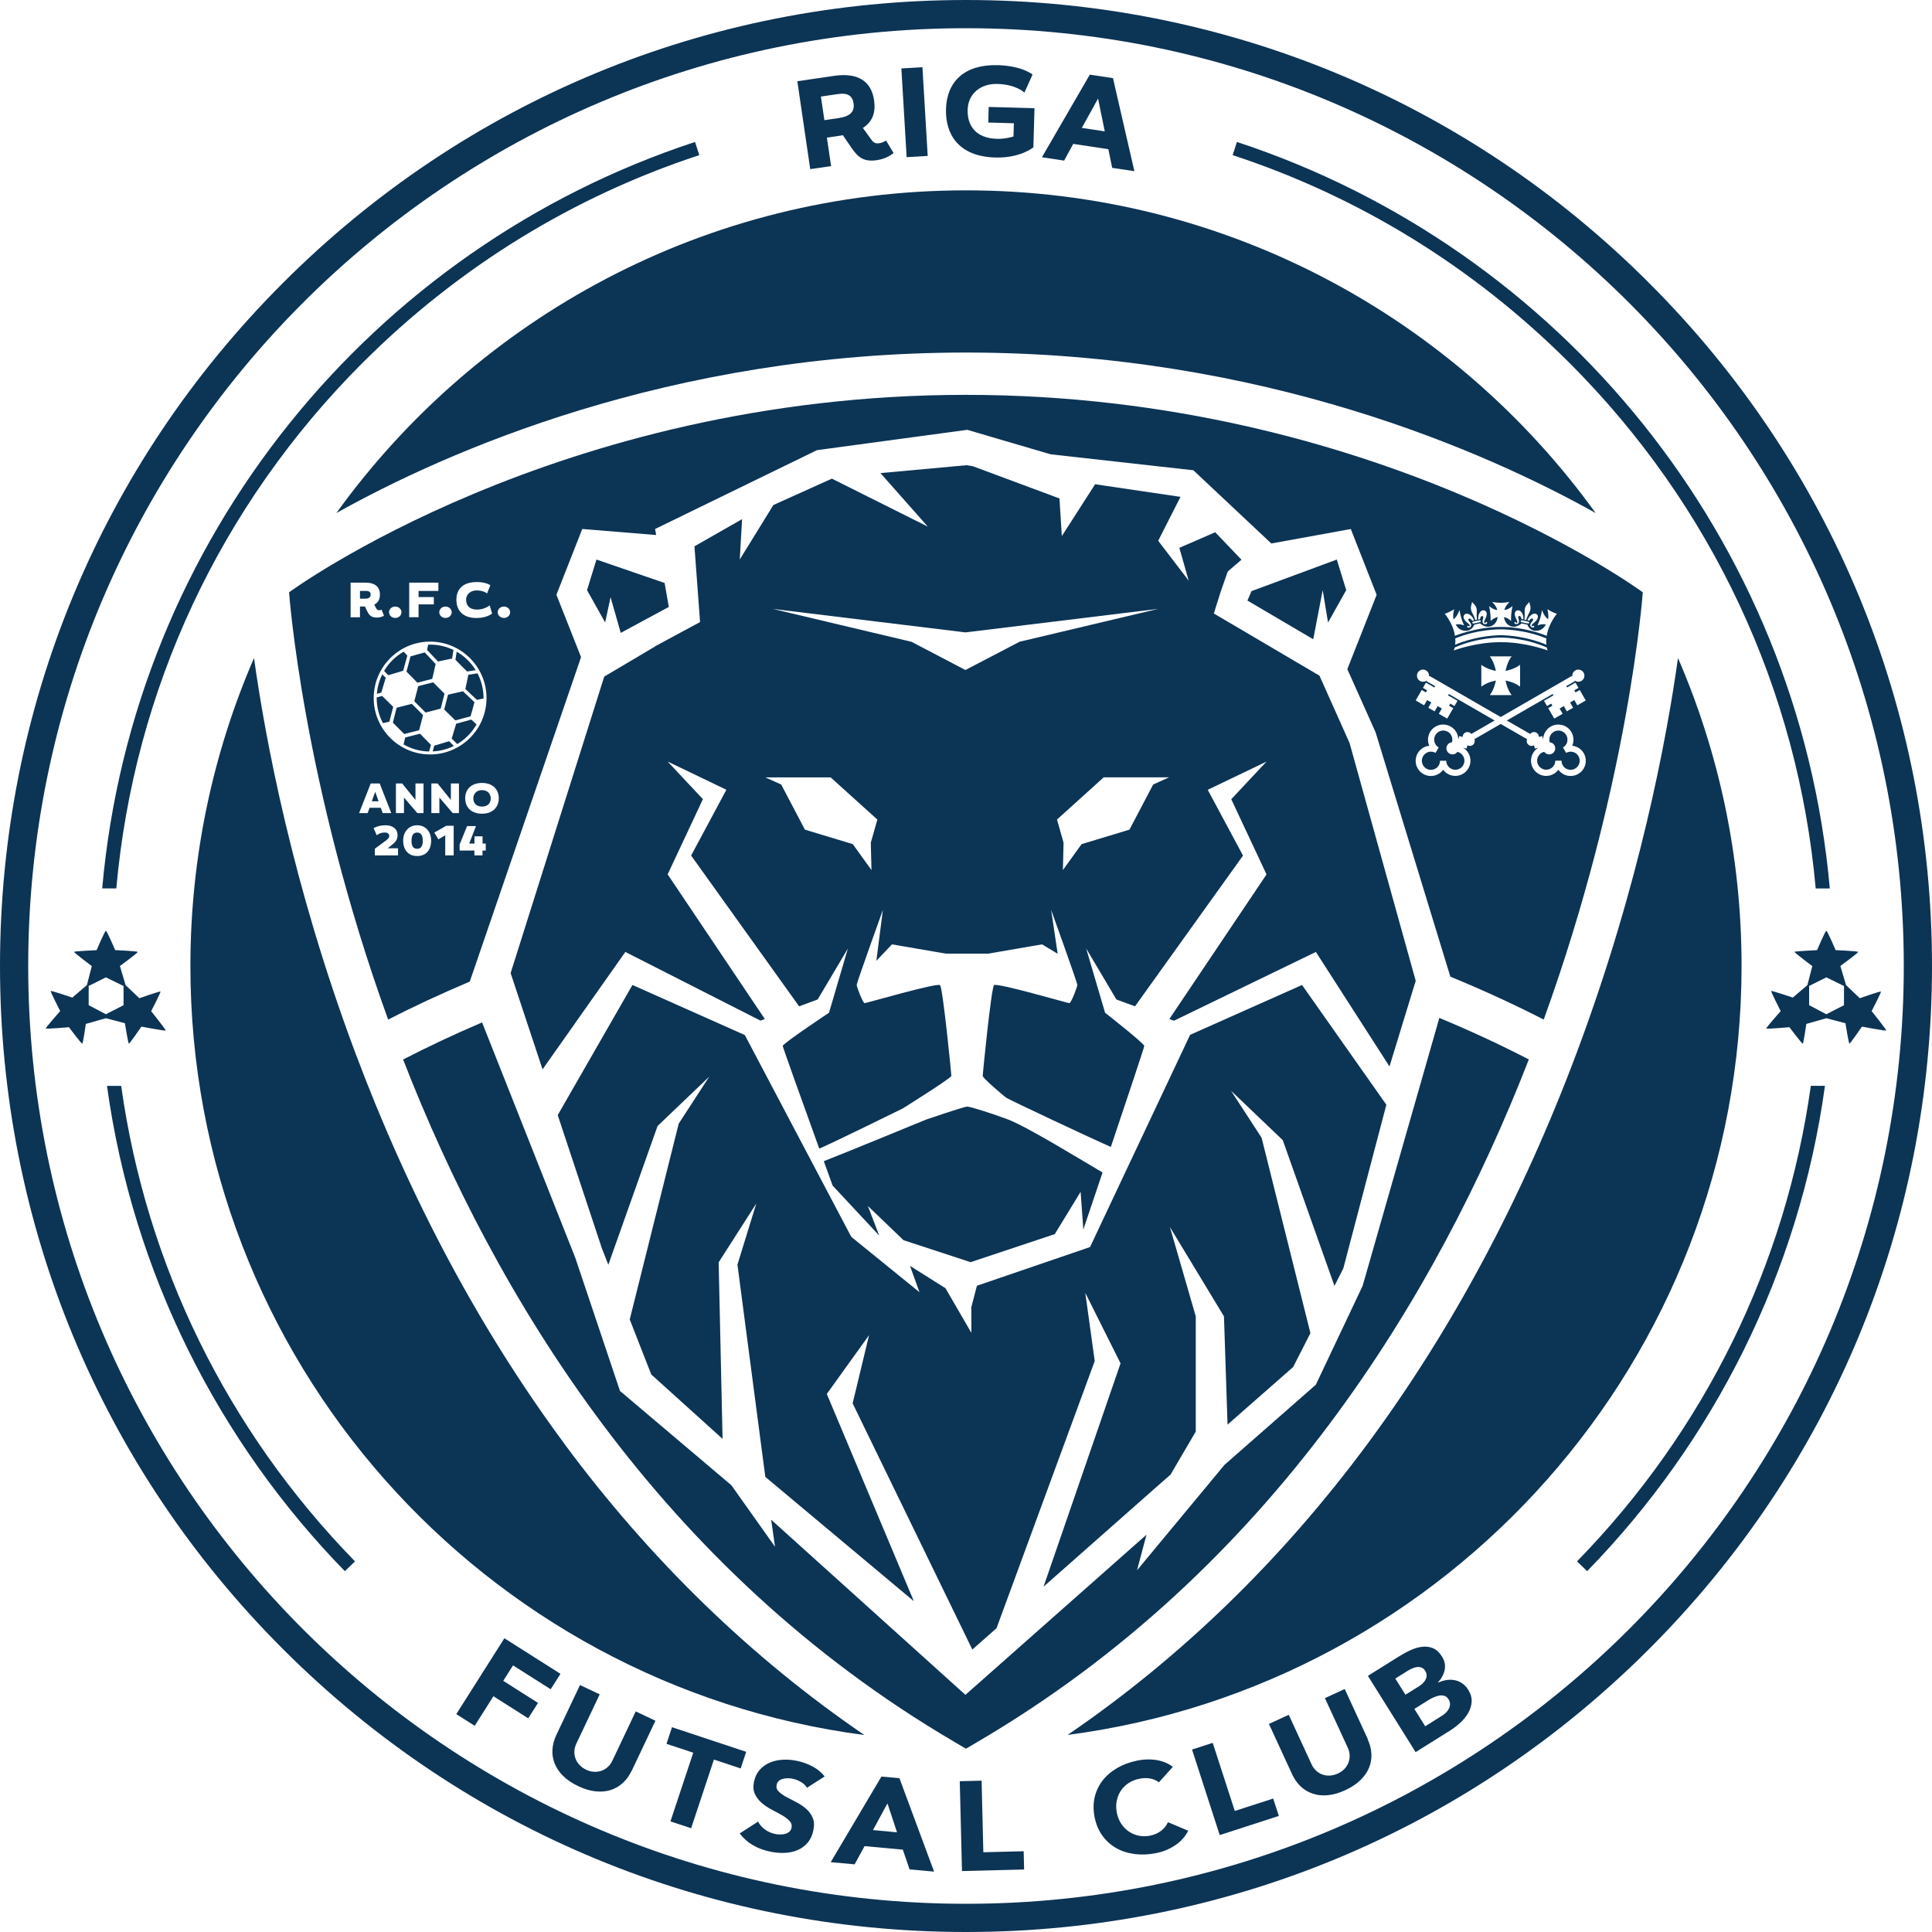 <?xml version="1.0" encoding="UTF-8"?>
<svg id="Layer_2" data-name="Layer 2" xmlns="http://www.w3.org/2000/svg" viewBox="0 0 400 400">
  <defs>
    <style>
      .cls-1 {
        fill: #0c3455;
      }
    </style>
  </defs>
  <g id="Layer_1-2" data-name="Layer 1">
    <g>
      <g>
        <path class="cls-1" d="M200,5.84c107.24,0,194.16,86.93,194.16,194.16s-86.92,194.16-194.16,194.16S5.84,307.24,5.84,200,92.76,5.84,200,5.84m0-5.84C146.57,0,96.35,20.8,58.58,58.58,20.8,96.35,0,146.58,0,200s20.8,103.65,58.58,141.42c37.77,37.77,88,58.58,141.42,58.58s103.65-20.8,141.42-58.58c37.77-37.77,58.58-88,58.58-141.42s-20.8-103.65-58.58-141.42C303.65,20.8,253.42,0,200,0h0Z"/>
        <g>
          <path class="cls-1" d="M185,31.67s-1.21,1.16-3.45,1.49c-2.78,.41-3.94-.64-5.29-2.6l-1.76-2.58c-.13,.04-.26,.06-.41,.09l-2.89,.42,.87,5.9-4.32,.63-2.67-18.2,7.56-1.11c4.96-.73,7.75,1.07,8.33,5.05,.36,2.47-.28,4.42-2.32,5.73l1.77,2.45c.47,.65,.94,.82,1.65,.71,.7-.1,1.38-.55,1.38-.55l1.54,2.56Zm-11.34-7.23c2.37-.35,3.31-1.34,3.06-3.05-.23-1.56-1.25-2.21-3.12-1.93l-3.64,.53,.72,4.89,2.99-.44Z"/>
          <path class="cls-1" d="M187.71,32.54l-1.09-18.37,4.36-.26,1.09,18.37-4.36,.26Z"/>
          <path class="cls-1" d="M209.92,25.52l-5.31-.15,.09-3.23,9.48,.27-.23,8.09s-2.67,2.26-7.89,2.11c-7.59-.22-10.35-4.77-10.2-10.05,.16-5.67,3.84-9.27,10.75-9.07,5.02,.15,7.17,1.94,7.17,1.94l-1.69,3.74s-1.66-1.68-5.6-1.79c-3.47-.1-6.05,2.03-6.15,5.32-.1,3.36,1.72,5.91,6.03,6.04,1.34,.04,2.5-.19,3.46-.48l.08-2.73Z"/>
          <path class="cls-1" d="M230.27,34.76l-.8-3.87-7.27-1.1-1.88,3.46-4.6-.69,9.91-17.1,4.8,.72,4.43,19.26-4.6-.69Zm-2.93-14.36l-3.36,6.08,4.75,.72-1.39-6.8Z"/>
        </g>
        <path class="cls-1" d="M387.5,209.34s2.05-3.94,1.92-4.05c-.12-.11-4.37,1.38-4.37,1.38l-2.85-2.71-1.17-3.96s3.73-2.74,3.68-2.91c-.06-.18-4.66-.38-4.66-.38,0,0-1.71-3.99-1.93-3.99s-1.92,4-1.92,4c0,0-4.57,.21-4.66,.35-.09,.14,3.68,2.95,3.68,2.95l-1.02,3.94-3.02,2.58s-4.35-1.48-4.47-1.36c-.11,.1,1.96,4.16,1.96,4.16,0,0-3.06,3.44-2.97,3.59,.09,.16,4.78-.26,4.78-.26,0,0,2.58,3.45,2.76,3.41,.17-.05,.74-4.09,.74-4.09l4.15-1.18,3.95,1.04s.67,4.2,.82,4.23c.15,.03,2.6-3.53,2.6-3.53,0,0,4.92,.94,5.02,.8,.09-.13-3-3.99-3-3.99Zm-5.73-1.22l-3.65,1.87-3.56-1.88v-3.98s3.56-1.78,3.56-1.78l3.66,1.79v3.98Z"/>
        <path class="cls-1" d="M31.3,209.34s2.05-3.94,1.92-4.05c-.12-.11-4.37,1.38-4.37,1.38l-2.85-2.71-1.17-3.96s3.73-2.74,3.68-2.91c-.06-.18-4.66-.38-4.66-.38,0,0-1.71-3.99-1.93-3.99s-1.92,4-1.92,4c0,0-4.57,.21-4.66,.35-.09,.14,3.67,2.95,3.67,2.95l-1.02,3.94-3.02,2.58s-4.35-1.48-4.47-1.36c-.11,.1,1.96,4.16,1.96,4.16,0,0-3.06,3.44-2.97,3.59,.09,.16,4.78-.26,4.78-.26,0,0,2.58,3.45,2.76,3.41,.17-.05,.74-4.09,.74-4.09l4.15-1.18,3.94,1.04s.67,4.2,.82,4.23c.15,.03,2.6-3.53,2.6-3.53,0,0,4.92,.94,5.02,.8,.09-.13-3-3.99-3-3.99Zm-5.73-1.22l-3.65,1.87-3.56-1.88v-3.98s3.56-1.78,3.56-1.78l3.66,1.79v3.98Z"/>
        <path class="cls-1" d="M374.91,224.82c-5.18,37.03-21.9,71.27-48.41,98.45l2.1,2.02c26.08-26.76,43.87-61.63,49.24-100.48h-2.93Z"/>
        <path class="cls-1" d="M75.09,75.1c19.9-19.9,43.71-34.46,69.69-42.98l-.88-2.73C77.09,51.34,27.59,111.45,21.16,183.94h2.92c3.68-41.12,21.46-79.3,51.01-108.85Z"/>
        <path class="cls-1" d="M324.91,75.1c29.55,29.55,47.33,67.72,51.01,108.85h2.92c-6.43-72.5-55.93-132.6-122.75-154.56l-.88,2.73c25.98,8.52,49.79,23.08,69.69,42.98Z"/>
        <path class="cls-1" d="M25.09,224.82h-2.94c5.37,38.85,23.16,73.72,49.25,100.48l2.1-2.03c-26.51-27.18-43.24-61.43-48.41-98.45Z"/>
        <path class="cls-1" d="M116.87,298.94c-17.44-23.55-32.01-50.81-43.32-81-13.05-34.86-18.66-65.24-20.96-81.7-8.47,19.55-13.17,41.11-13.17,63.77,0,81.55,60.8,148.91,139.54,159.21-23.46-16.02-44.29-36.23-62.1-60.27Z"/>
        <path class="cls-1" d="M330.36,106.22c-29.16-40.46-76.68-66.81-130.36-66.81s-101.2,26.35-130.36,66.81c22.46-12.56,68.77-33.23,130.36-33.23s107.9,20.67,130.36,33.23Z"/>
        <path class="cls-1" d="M316.53,219.35c-5.47-2.83-11.66-5.75-18.53-8.6l-15.88,55.47-9.69,20.47-18.91,16.59-18.11,21.83,1.96-7.37-37.49,33.16-40.22-36.26,.8,5.6-9.04-12.74-23.06-19.52-9.26-27.59-19.29-48.71c-6,2.56-11.46,5.16-16.35,7.68,19.08,49.02,53.25,105.55,114,141.2,.85,.5,1.68,1.01,2.53,1.49,.86-.49,1.69-1,2.53-1.49,60.75-35.66,94.92-92.18,114-141.2Z"/>
        <polygon class="cls-1" points="278.11 262.64 287.03 228.72 269.57 203.93 246.4 214.25 225.68 258.19 202.26 266.2 201.11 270.62 201.11 275.95 195.75 266.71 188.41 262.09 190.37 267.54 176.25 256.08 154.21 214.3 130.94 203.93 115.47 230.87 124.57 258.32 124.61 258.42 124.64 258.52 125.95 261.85 136.14 233.13 146.84 222.91 140.52 232.64 131.27 269.62 130.38 273.18 134.84 284.57 149.6 297.9 148.79 261.35 156.58 249.18 152.68 261.84 158.45 305.77 189.2 331.51 171.18 288.6 179.93 276.43 176.53 290.55 201.31 341.52 206.32 337.1 226.65 281.79 224.7 267.68 232 282.27 216.06 328.5 240.21 307.17 240.26 307.13 240.32 307.08 242.35 305.3 247.57 296.39 247.57 272.54 242.22 254.05 253.41 272.54 254.15 294.95 267.73 283.03 271.31 276.01 270.44 272.54 261.2 235.56 254.87 225.83 265.58 236.05 276.28 266.22 276.28 266.23 278.11 262.64"/>
        <path class="cls-1" d="M200.98,261.31l17.4-5.8,5.35-8.76,.56,7.82c1.01-3.01,2.44-7.24,3.98-11.82-4.15-2.43-15.5-9.41-19.48-10.94-2.92-1.12-7.85-2.7-8.54-2.7h0c-.68,0-8.55,2.7-8.55,2.7,0,0-16.6,6.84-21.14,8.6,.63,1.75,1.25,3.46,1.83,5.06l9.64,10.34-2.35-6.13,7.39,7.09,13.89,4.55Z"/>
        <polygon class="cls-1" points="274.96 128.88 278.72 122.18 276.77 115.85 259.1 122.39 258.27 124.34 271.89 132.35 273.85 122.18 274.96 128.88"/>
        <path class="cls-1" d="M293.13,203.15l-13.71-49.3-6.24-13.96-17.87-10.52-4-2.35,1.39-4.43,1.49-4.26,2.84-2.45-5.43-5.68-7.43,3.22,1.94,6.81-6.32-8.27,4.62-9.09-17.68-2.61-6.89,10.73-.49-7.79-17.95-6.68-1.32-.2-17.79,1.63,9.8,11.08-19.86-9.93-12.11,5.46-6.96,11.28,.48-8.36-9.86,5.63,1.16,15.68-3.71,2-5.66,3.05h.07s-10.54,6.24-10.54,6.24l-19.38,61.39,6.61,19.93,17.14-24.31,27.98,14.22,.9-.33-20.12-29.95,7.3-15.57-7.3-7.79,12.16,5.84-7.3,13.62,22.36,31.22,3.84-1.42,6.26-10.56-3.91,13.3s-9.58,6.38-9.58,6.88c0,.26,3.87,11.03,7.56,21.26,2.96-1.26,17.27-8.31,17.27-8.31,0,0,10.08-6.3,10.08-6.75s-1.77-18.21-2.34-18.78c-.57-.57-15.24,3.72-15.61,3.72s-1.65-3.34-1.65-3.79,5.42-15.51,5.42-15.51l-1.35,10.54,3.23-3.41,11.17,1.92h8.76l11.15-1.92,3.23,1.95-1.35-9.08s5.42,15.07,5.42,15.51-1.28,3.79-1.65,3.79-15.03-4.29-15.6-3.72c-.57,.57-2.34,18.33-2.34,18.78s4.24,4.09,4.92,4.55c.59,.4,16.79,8.04,21.61,10.16,3.49-10.38,6.92-20.66,6.92-20.91,0-.5-8.12-6.88-8.12-6.88l-3.91-13.3,6.26,10.56,3.85,1.42,22.36-31.21-7.3-13.62,12.17-5.84-7.3,7.79,7.3,15.57-20.12,29.94,.95,.35,29.39-14.24,15.24,23.71,5.41-17.68Zm-112.7-23.01l-3.87-5.37-9.91-3-4.91-9.34-3.29-1.48h13.53l9.67,8.73-1.36,4.8,.14,5.66Zm30.64-47.26l-11.16,5.82v.02h-.02s-.01,0-.01,0h0s-11.16-5.84-11.16-5.84l-28.71-6.81,39.88,4.86,39.9-4.87-28.71,6.81Zm27.68,29.55l-4.91,9.34-9.91,3-3.87,5.37,.14-5.66-1.36-4.8,9.67-8.74h13.53l-3.29,1.49Z"/>
        <path class="cls-1" d="M347.41,136.23c-2.3,16.45-7.91,46.84-20.96,81.7-11.31,30.2-25.88,57.45-43.32,81-17.8,24.04-38.63,44.25-62.1,60.27,78.74-10.3,139.54-77.66,139.54-159.21,0-22.66-4.7-44.22-13.17-63.77Z"/>
        <polygon class="cls-1" points="126.41 123.64 128.52 131.03 138.47 125.66 137.6 120.7 123.49 115.85 121.54 122.18 125.29 128.88 126.41 123.64"/>
        <g>
          <path class="cls-1" d="M76.74,123.11c0-.5-.31-.76-.89-.76h-1.32v1.6h1.06c.77,0,1.14-.27,1.14-.84Z"/>
          <polygon class="cls-1" points="76.98 165.9 78.38 165.9 77.68 163.93 76.98 165.9"/>
          <path class="cls-1" d="M99.8,163.59c-1.12,0-1.8,.75-1.8,1.68s.52,1.72,1.8,1.72,1.8-.79,1.8-1.72-.68-1.68-1.8-1.68Z"/>
          <path class="cls-1" d="M86.36,172.37c-.75,0-1.16,.54-1.16,1.66s.33,1.7,1.17,1.7,1.16-.6,1.16-1.7-.42-1.66-1.17-1.66Z"/>
          <path class="cls-1" d="M98.2,138.79c.1-.02,.2-.03,.29-.04-.97-1.58-2.33-2.9-3.94-3.83-.01,.07-.02,.13-.03,.2-.08,.49-.15,.98-.23,1.48,.79,.82,1.61,1.63,2.42,2.43,.5-.08,.99-.16,1.48-.24Z"/>
          <path class="cls-1" d="M93.59,136.36c.09-.5,.17-1,.25-1.49,.01-.1,.03-.2,.05-.3-1.46-.71-3.1-1.11-4.83-1.11-.14,0-.27,0-.41,0-.08,.37-.15,.73-.23,1.1,.73,.79,1.49,1.59,2.26,2.4,.98-.23,1.96-.43,2.92-.61Z"/>
          <path class="cls-1" d="M96.96,139.72c-.18,.97-.39,1.94-.62,2.92,.8,.77,1.6,1.53,2.4,2.26,.45-.1,.91-.2,1.37-.29,0-.03,0-.06,0-.09,0-1.84-.45-3.58-1.25-5.11-.14,.02-.28,.04-.41,.06-.5,.08-1,.16-1.49,.24Z"/>
          <path class="cls-1" d="M79.11,144.09c-.37,.1-.74,.2-1.12,.3,0,.04,0,.09,0,.13,0,1.88,.47,3.65,1.3,5.2,.43-.1,.91-.21,1.33-.31,.13-.51,.26-1.02,.39-1.53,.13-.51,.26-1.03,.4-1.54-.77-.77-1.54-1.52-2.3-2.26Z"/>
          <path class="cls-1" d="M86.41,141.34c.52-.14,1.03-.27,1.55-.4,.51-.13,1.02-.26,1.53-.39,.25-1.03,.48-2.07,.7-3.09-.77-.8-1.52-1.6-2.26-2.38-.97,.25-1.94,.53-2.94,.82-.14,.52-.28,1.05-.41,1.57-.14,.52-.28,1.05-.42,1.57,.74,.76,1.49,1.53,2.25,2.3Z"/>
          <path class="cls-1" d="M79.86,140.33c-.25-.24-.48-.48-.71-.72-.62,1.23-1,2.6-1.12,4.04,.31-.08,.61-.17,.91-.25,.3-1.02,.61-2.04,.92-3.07Z"/>
          <path class="cls-1" d="M85.23,151.58c.52-.13,1.03-.26,1.55-.4,.27-1.04,.54-2.09,.81-3.13-.77-.77-1.55-1.55-2.33-2.33-1.05,.27-2.09,.54-3.14,.81-.13,.52-.27,1.03-.4,1.55-.13,.51-.26,1.03-.38,1.54,.78,.78,1.57,1.56,2.35,2.35,.51-.12,1.02-.26,1.53-.39Z"/>
          <path class="cls-1" d="M86.96,151.9c-.51,.14-1.02,.27-1.54,.4-.52,.13-1.03,.26-1.53,.39-.11,.46-.23,.97-.33,1.44,1.56,.9,3.36,1.42,5.28,1.46l.07-.23c.1-.38,.21-.77,.31-1.15-.74-.76-1.5-1.52-2.26-2.3Z"/>
          <path class="cls-1" d="M88.14,141.66c-.51,.13-1.02,.27-1.55,.4-.26,1.04-.54,2.09-.81,3.13,.78,.78,1.55,1.55,2.33,2.33,1.05-.27,2.09-.55,3.13-.81,.13-.52,.27-1.03,.4-1.55,.13-.51,.27-1.03,.39-1.54-.79-.78-1.57-1.56-2.35-2.35-.51,.13-1.02,.26-1.54,.39Z"/>
          <path class="cls-1" d="M83.47,138.87c.15-.52,.29-1.05,.43-1.57,.14-.52,.29-1.04,.43-1.57-.26-.27-.51-.54-.76-.81-1.68,.95-3.07,2.33-4.05,3.99,.29,.29,.58,.58,.87,.88,1.04-.31,2.06-.62,3.08-.92Z"/>
          <path class="cls-1" d="M89.91,154.38c-.11,.4-.22,.79-.32,1.19,1.56-.07,3.04-.47,4.37-1.13-.32-.32-.64-.65-.98-.98-1.02,.31-2.05,.62-3.07,.92Z"/>
          <path class="cls-1" d="M96.02,149.41c-.53,.14-1.05,.29-1.58,.43-.29,1.02-.6,2.05-.92,3.08,.38,.38,.77,.76,1.14,1.13,1.66-.98,3.05-2.39,4-4.07-.36-.33-.72-.66-1.08-1-.52,.14-1.05,.29-1.57,.43Z"/>
          <path class="cls-1" d="M95.84,148.73c.52-.14,1.05-.28,1.57-.42,.3-.99,.57-1.96,.82-2.93-.78-.73-1.58-1.49-2.38-2.26-1.03,.22-2.06,.46-3.1,.71-.12,.51-.25,1.02-.38,1.53-.13,.51-.27,1.03-.4,1.54,.78,.76,1.55,1.52,2.3,2.25,.52-.14,1.04-.28,1.57-.42Z"/>
          <path class="cls-1" d="M301.75,155.65c-.1,.15-.23,.27-.4,.37-.6,.35-1.37,.14-1.72-.46-.35-.6-.14-1.37,.46-1.72,.17-.09,.34-.15,.52-.16,.15-.48,.1-1.02-.17-1.49-.52-.9-1.67-1.21-2.57-.69-.9,.52-1.21,1.67-.69,2.57,.17,.3,.41,.52,.68,.68l-.02,.04-.61,1.05-.02,.04c-.56-.33-1.28-.36-1.89,0-.9,.52-1.21,1.67-.69,2.57,.52,.9,1.67,1.21,2.57,.69,.6-.35,.94-.99,.94-1.64h1.25s.04,0,.04,0c0,.32,.08,.64,.25,.93,.52,.9,1.67,1.21,2.57,.69,.9-.52,1.21-1.67,.69-2.57-.27-.47-.72-.78-1.21-.89Z"/>
          <path class="cls-1" d="M200,81.75c-84.67,0-140.15,40.88-140.15,40.88,0,0,2.78,39.5,20.51,88.46,5.06-2.59,10.71-5.25,16.9-7.86l23.04-67.18-5.1-12.91,5.35-13.62,15.3,1.25-.22-1.25,33.51-16.32,31.12-4.21,17.27,5.07,29.54,3.3,16.14,15.16,16.46-2.99,5.35,13.62-6.07,15.39,5.85,13.07,15.48,50.6c7.15,2.93,13.61,5.95,19.33,8.88,17.73-48.97,20.51-88.46,20.51-88.46,0,0-55.47-40.88-140.15-40.88Zm-101.32,38.75c1.97,0,2.84,.67,2.84,.67l-.68,1.71s-.64-.64-2.17-.64c-1.22,0-2.17,.8-2.17,1.91,0,1.2,.69,2.06,2.27,2.06s2.62-.88,2.62-.88l.49,1.7s-1.05,.92-3.21,.92c-3.04,0-4.18-1.74-4.18-3.79,0-2.22,1.41-3.65,4.18-3.65Zm-21.31,24.02c0-6.44,5.24-11.68,11.68-11.68s11.68,5.24,11.68,11.68-5.24,11.68-11.68,11.68-11.68-5.24-11.68-11.68Zm10.32,17.69v6.13h-1.29l-2.76-3.22v3.22h-1.67v-6.13h1.3l2.75,3.41v-3.41h1.66Zm4.54-36.63c.72,0,1.29,.53,1.29,1.18s-.57,1.18-1.29,1.18-1.28-.52-1.28-1.18,.56-1.18,1.28-1.18Zm-7.51-4.95h6.04v1.72h-4.1v1.27h3.16v1.51h-3.16v2.66h-1.94v-7.16Zm-2.89,4.95c.72,0,1.29,.53,1.29,1.18s-.57,1.18-1.29,1.18-1.28-.52-1.28-1.18,.56-1.18,1.28-1.18Zm-9.25-4.95h3.06c2,0,3.02,.87,3.02,2.47,0,.96-.35,1.67-1.18,2.08l.44,.81c.13,.25,.29,.35,.58,.35,.25,0,.5-.11,.5-.11l.5,1.25s-.56,.38-1.48,.38c-1.25,0-1.64-.57-2.07-1.47l-.4-.82h-1.02v2.23h-1.94v-7.16Zm3.55,47.71h-1.78l2.4-6.13h1.86l2.4,6.13h-1.78l-.39-1.1h-2.33l-.38,1.1Zm6.29,8.76h-4.82v-1.38l2.05-1.5c.69-.52,.94-.76,.94-1.21,0-.34-.33-.65-.92-.65-1.05,0-1.67,.58-1.67,.58l-.65-1.48s.92-.6,2.49-.6,2.47,.86,2.47,2.02c0,.81-.29,1.32-.97,1.88l-1.06,.87h2.13v1.47Zm3.95,.13c-1.86,0-2.9-1.29-2.9-3.2s1.25-3.17,2.9-3.17,2.89,1.22,2.89,3.17-1.04,3.2-2.89,3.2Zm7.56-.13h-1.75v-4.16l-1.42,.84-.84-1.41s2.46-1.4,2.47-1.4h1.54v6.13Zm1.09-8.76h-1.29l-2.76-3.22v3.22h-1.66v-6.13h1.29l2.75,3.41v-3.41h1.67v6.13Zm5.54,7.76h-.66v1h-1.68v-1h-3.06v-1.27l1.55-3.8h1.84l-1.4,3.61h1.08v-1.49h1.68v1.49h.66v1.46Zm-.77-7.63c-2.36,0-3.48-1.47-3.48-3.2,0-1.87,1.3-3.17,3.48-3.17s3.48,1.3,3.48,3.17c0,1.73-1.13,3.2-3.48,3.2Zm4.54-40.53c-.72,0-1.28-.52-1.28-1.18s.56-1.18,1.28-1.18,1.29,.53,1.29,1.18-.57,1.18-1.29,1.18Zm214.07-.39c.14,.65-.73,1.31-.73,1.31-.4,.31-.51,.5-.51,.5-.19,.27,.16,.33,.16,.33,.08-.27,.29-.09,.29-.09,.15,.15-.02,.25-.02,.25-.3,.21-.63-.08-.63-.08-.36-.34,.08-.89,.08-.89,.07-.09,.23-.27,.23-.27,.34-.43,0-.53,0-.53-.34-.16-.64,.42-.64,.42l-.4-.09c.18-.44,.42-.73,.42-.73,.47-.55,.91-.62,.91-.62,.71-.13,.85,.48,.85,.48Zm-1.8,1.39c-.02,.11-.15,.17-.29,.15l-1.27-.27c-.13-.03-.23-.14-.2-.25,.03-.11,.15-.17,.29-.14l1.27,.27c.14,.03,.23,.14,.2,.25Zm-.93-2.28s-.11-.87,.44-1.45c0,0,.37-.38,.52-.59,0,0,.02,.26,.18,.74,0,0,.25,.66-.2,1.51,0,0-.34,.57-.65,1.5l-.33-.07s.08-.9,.03-1.64Zm-2.03,2.13s.27-.08,.23,.2c0,0,.34,.08,.28-.24,0,0-.03-.22-.26-.66,0,0-.52-.94-.12-1.48,0,0,.38-.5,.98-.11,0,0,.37,.23,.57,.92,0,0,.1,.35,.09,.83l-.41-.08s-.04-.65-.42-.64c0,0-.35-.04-.22,.48,0,0,.07,.22,.1,.33,0,0,.18,.68-.3,.84,0,0-.42,.15-.61-.17,0,0-.11-.16,.09-.24Zm-7.53-1.37c.2-.69,.57-.92,.57-.92,.6-.39,.98,.11,.98,.11,.4,.54-.12,1.48-.12,1.48-.23,.44-.26,.66-.26,.66-.06,.32,.28,.24,.28,.24-.04-.28,.23-.2,.23-.2,.2,.08,.09,.24,.09,.24-.19,.31-.61,.17-.61,.17-.48-.17-.3-.84-.3-.84,.03-.11,.1-.33,.1-.33,.13-.52-.22-.48-.22-.48-.37-.01-.41,.64-.41,.64l-.41,.08c-.01-.48,.09-.83,.09-.83Zm.47,1.15c.03,.11-.06,.22-.2,.25l-1.27,.27c-.13,.03-.26-.04-.29-.15-.02-.11,.07-.22,.2-.25l1.27-.27c.13-.03,.26,.04,.29,.14Zm-1.98-3.21c.16-.48,.18-.74,.18-.74,.15,.21,.52,.59,.52,.59,.55,.59,.45,1.45,.45,1.45-.05,.74,.03,1.64,.03,1.64l-.32,.07c-.31-.93-.66-1.5-.66-1.5-.45-.85-.2-1.51-.2-1.51Zm-1.57,2.2s.14-.61,.85-.48c0,0,.43,.07,.9,.62,0,0,.24,.29,.42,.73l-.4,.09s-.31-.58-.65-.42c0,0-.34,.1,0,.53,0,0,.15,.17,.23,.27,0,0,.44,.55,.08,.89,0,0-.33,.3-.63,.08,0,0-.17-.1-.02-.25,0,0,.21-.18,.29,.09,0,0,.35-.06,.16-.33,0,0-.12-.19-.52-.5,0,0-.86-.65-.72-1.31Zm-1.94-1.45c-.34,.95-.18,2.11-.18,2.11,.88-.6,1.26-1.94,1.27-1.95,0,0,0,0,0,0h0v.02c.28,1.91,.96,3.2,.96,3.2-1.02-.41-1.74-.19-1.74-.19,.87,1.66,2.48,1.27,2.48,1.27,1.07-.27,1.34-1.24,1.34-1.24l1.21-.26c1.18,1.07,2.28,.57,2.28,.57,1.31-.52,1.36-1.89,1.36-1.89-.96,.25-1.46,.83-1.46,.83,.05-1.85-.32-3.1-.32-3.1,1.06,.85,1.7,.81,1.7,.81-.17-.83-1.06-1.67-1.06-1.67,.88,.18,1.79,.18,1.79,.18h0s.92,0,1.8-.18c0,0-.89,.85-1.06,1.67,0,0,.64,.04,1.7-.81,0,0-.36,1.25-.31,3.1,0,0-.5-.59-1.46-.83,0,0,.05,1.37,1.36,1.89,0,0,1.09,.5,2.28-.57l1.21,.26s.27,.97,1.33,1.24c0,0,1.61,.39,2.48-1.27,0,0-.72-.22-1.74,.19,0,0,.67-1.29,.95-3.2,0,0,0,0,0-.01h0s0,0,0,0c0,0,.39,1.34,1.27,1.95,0,0,.16-1.15-.18-2.11,0,0,1.02,.67,1.99,.95,0,0-1.77,2.09-2.1,4.57,0,0-4.46-1.88-9.51-1.84h0c-5-.02-9.51,1.84-9.51,1.84-.32-2.48-2.1-4.57-2.1-4.57,.97-.29,1.99-.95,1.99-.95Zm11.88,17.8h-4.52c.97-1.24,1.25-3.01,1.25-3.01,0,0-1.77,.29-3.01,1.26v-4.52c1.24,.97,3.01,1.26,3.01,1.26,0,0-.29-1.77-1.25-3.01h4.52c-.97,1.24-1.26,3.01-1.26,3.01,0,0,1.77-.29,3.01-1.26v4.52c-1.24-.97-3.01-1.26-3.01-1.26,0,0,.29,1.77,1.26,3.01Zm-2.26-10.95c-5.08-.04-9.73,1.71-9.73,1.71,.09-.14,.2-.61,.2-.61,4.73-2.13,9.53-2.06,9.53-2.06,0,0,4.8-.06,9.53,2.06,0,0,.11,.47,.21,.61,0,0-4.65-1.75-9.73-1.71Zm-9.43-.78c4.64-1.95,9.42-1.88,9.43-1.88,.02,0,4.79-.07,9.44,1.88,0,0-.09,.67,.03,1.31,0,0-4.07-1.88-9.46-1.98-5.4,.1-9.46,1.98-9.46,1.98,.12-.64,.03-1.31,.03-1.31Zm26.62,26.91c-.87,1.5-2.79,2.01-4.29,1.15-.39-.23-.72-.53-.97-.87-.94,1.27-2.7,1.66-4.09,.85-1.5-.87-2.02-2.79-1.15-4.29,.28-.48,.66-.86,1.11-1.13l-.72,.19-.19-.69c-.3,.18-.69,.19-1.01,0-.44-.26-.62-.8-.42-1.26l-5.46-3.15-5.46,3.15c.19,.46,.02,1-.42,1.26-.33,.19-.71,.17-1.01,0l-.19,.69-.72-.19c.44,.27,.83,.64,1.11,1.13,.87,1.5,.35,3.42-1.15,4.29-1.39,.81-3.16,.41-4.09-.85-.25,.35-.58,.65-.97,.87-1.5,.87-3.42,.35-4.29-1.15-.87-1.5-.35-3.42,1.15-4.29,.39-.23,.82-.36,1.24-.4-.63-1.44-.09-3.16,1.31-3.97,1.5-.87,3.42-.35,4.29,1.15,.28,.48,.41,1.01,.42,1.53l.19-.72,.7,.19c0-.35,.18-.69,.5-.88,.44-.26,1-.13,1.3,.26l4.83-2.79-9.49-5.48-.16,.27,1.96,1.13-.63,1.09-.87-.5-.25,.43,.87,.5-1.25,2.17-1.74-1,.63-1.09-.87-.5-.63,1.09-1.31-.75,.63-1.09-.87-.5-.63,1.09-1.74-1.01,1.25-2.17,.87,.5,.25-.43-.87-.5,.63-1.09,1.74,1,.16-.27-1.8-1.04,.1-.17c-.39,.33-.96,.4-1.44,.13-.6-.35-.8-1.11-.46-1.72,.34-.6,1.11-.81,1.71-.46,.47,.27,.7,.8,.61,1.31l.1-.17,14.75,8.51,14.75-8.51,.1,.17c-.09-.51,.14-1.04,.61-1.31,.6-.35,1.37-.14,1.71,.46,.34,.6,.14,1.37-.46,1.72-.47,.27-1.04,.2-1.43-.13l.1,.17-1.8,1.04,.16,.27,1.74-1,.63,1.09-.87,.5,.25,.43,.87-.5,1.25,2.17-1.74,1.01-.63-1.09-.87,.5,.63,1.09-1.3,.75-.63-1.09-.87,.5,.63,1.09-1.74,1-1.25-2.17,.87-.5-.25-.43-.87,.5-.63-1.09,1.96-1.13-.16-.27-9.49,5.48,4.84,2.79c.3-.4,.86-.52,1.3-.26,.32,.19,.5,.53,.5,.88l.69-.19,.19,.72c0-.52,.14-1.04,.42-1.53,.87-1.5,2.79-2.01,4.29-1.15,1.39,.8,1.94,2.53,1.31,3.97,.42,.04,.85,.17,1.24,.4,1.5,.86,2.01,2.79,1.15,4.29Z"/>
          <path class="cls-1" d="M326.14,155.88c-.6-.35-1.33-.32-1.89,0l-.02-.04-.61-1.05-.02-.04c.27-.16,.51-.39,.68-.68,.52-.9,.21-2.05-.69-2.57-.9-.52-2.05-.21-2.57,.69-.27,.47-.31,1.01-.17,1.49,.18,.02,.35,.07,.52,.16,.6,.35,.81,1.11,.46,1.72-.35,.6-1.11,.81-1.72,.46-.16-.09-.3-.22-.4-.37-.49,.11-.94,.42-1.21,.89-.52,.9-.21,2.05,.69,2.57,.9,.52,2.05,.21,2.57-.69,.17-.29,.25-.61,.25-.93h1.25s.04,0,.04,0c0,.65,.33,1.29,.94,1.64,.9,.52,2.05,.21,2.57-.69,.52-.9,.21-2.05-.69-2.57Z"/>
        </g>
      </g>
      <g>
        <path class="cls-1" d="M104.45,339.2l11.59,7.35-2.03,3.19-7.79-4.94-2.03,3.2,7.2,4.57-2.03,3.19-7.2-4.57-3.88,6.12-3.81-2.42,9.96-15.71Z"/>
        <path class="cls-1" d="M130.79,366.58c-.47,1-1.07,1.84-1.8,2.52s-1.57,1.18-2.51,1.49c-.95,.31-1.99,.41-3.13,.29-1.14-.11-2.35-.47-3.62-1.07-1.29-.61-2.34-1.32-3.15-2.13s-1.4-1.68-1.76-2.61-.51-1.89-.44-2.88c.07-1,.34-1.99,.81-2.99l4.89-10.33,4.08,1.93-4.83,10.19c-.25,.52-.38,1.05-.41,1.58-.03,.53,.05,1.04,.23,1.52,.18,.48,.45,.92,.83,1.32,.37,.4,.83,.73,1.37,.99s1.08,.4,1.62,.43c.54,.03,1.05-.04,1.54-.2,.48-.17,.92-.43,1.32-.79s.71-.8,.96-1.32l4.83-10.19,4.08,1.93-4.89,10.33Z"/>
        <path class="cls-1" d="M143.53,362.88l-5.54-1.84,1.14-3.44,15.36,5.1-1.14,3.44-5.54-1.84-4.72,14.22-4.28-1.42,4.72-14.22Z"/>
        <path class="cls-1" d="M167.1,370.18c-.27-.49-.69-.9-1.26-1.23-.57-.33-1.13-.55-1.67-.67-.32-.07-.66-.11-1.01-.11-.35,0-.7,.03-1.03,.11-.33,.08-.62,.22-.86,.42-.24,.2-.4,.47-.47,.81-.12,.55,.02,1.02,.41,1.4,.39,.39,.91,.76,1.55,1.11,.64,.35,1.34,.72,2.08,1.09,.75,.38,1.42,.83,2.03,1.35,.61,.53,1.07,1.15,1.38,1.88,.32,.73,.36,1.63,.13,2.69-.22,1.01-.62,1.85-1.19,2.51-.58,.66-1.27,1.17-2.09,1.51-.81,.35-1.71,.54-2.7,.57-.98,.04-1.99-.05-3.03-.28-1.3-.28-2.47-.72-3.5-1.32-1.03-.6-1.94-1.4-2.73-2.42l3.81-2.46c.33,.65,.81,1.19,1.43,1.64s1.3,.75,2.04,.91c.36,.08,.73,.12,1.11,.12,.38,0,.74-.04,1.06-.13,.33-.09,.6-.24,.83-.44s.38-.46,.45-.79c.12-.55-.02-1.03-.41-1.45-.39-.42-.91-.81-1.56-1.18-.65-.37-1.36-.76-2.12-1.15-.76-.4-1.45-.86-2.07-1.39s-1.09-1.15-1.42-1.86-.38-1.58-.17-2.59c.21-.98,.61-1.79,1.19-2.43,.58-.64,1.28-1.14,2.09-1.48,.81-.34,1.71-.54,2.69-.59,.98-.05,1.95,.03,2.93,.24,1.13,.24,2.19,.62,3.18,1.14s1.84,1.21,2.54,2.08l-3.67,2.35Z"/>
        <path class="cls-1" d="M182.51,367.82l3.71,.34,7.17,19.34-5.07-.46-1.4-4.09-7.92-.73-2.06,3.77-4.95-.45,10.5-17.72Zm1.23,5.55l-3,5.53,4.98,.46-1.98-5.99Z"/>
        <path class="cls-1" d="M198.72,368.78l4.51-.11,.36,14.82,8.35-.21,.09,3.78-12.86,.32-.46-18.6Z"/>
        <path class="cls-1" d="M239.95,369.01c-.53-.39-1.14-.66-1.82-.79-.69-.13-1.44-.11-2.27,.06-.83,.17-1.57,.47-2.22,.9s-1.18,.97-1.6,1.6-.69,1.33-.84,2.11c-.15,.78-.14,1.59,.03,2.43,.17,.86,.48,1.62,.91,2.27,.44,.65,.96,1.19,1.58,1.61,.62,.42,1.3,.71,2.05,.86,.75,.15,1.52,.15,2.31,0,.91-.18,1.67-.52,2.3-1,.63-.48,1.11-1.08,1.44-1.79l4.19,1.76c-.63,1.25-1.55,2.27-2.75,3.05-1.2,.78-2.49,1.31-3.87,1.58-1.57,.32-3.06,.38-4.47,.2s-2.68-.59-3.82-1.23c-1.13-.64-2.09-1.5-2.86-2.57-.78-1.08-1.31-2.35-1.61-3.8-.29-1.46-.29-2.84,0-4.13,.3-1.29,.85-2.45,1.64-3.48,.8-1.03,1.81-1.9,3.04-2.61,1.23-.71,2.63-1.23,4.2-1.54,.57-.12,1.17-.19,1.8-.22,.63-.03,1.27,0,1.9,.08,.64,.09,1.26,.25,1.88,.48,.62,.23,1.19,.55,1.73,.97l-2.89,3.21Z"/>
        <path class="cls-1" d="M246.79,362.23l4.29-1.39,4.57,14.1,7.95-2.57,1.17,3.6-12.24,3.96-5.73-17.7Z"/>
        <path class="cls-1" d="M283.15,360.07c.46,1,.72,2,.78,3s-.1,1.96-.47,2.88c-.37,.92-.97,1.79-1.78,2.59-.82,.8-1.87,1.5-3.14,2.09-1.3,.6-2.51,.95-3.65,1.05-1.14,.1-2.18,0-3.13-.33s-1.77-.82-2.49-1.51c-.72-.69-1.31-1.54-1.77-2.54l-4.78-10.38,4.1-1.89,4.72,10.24c.24,.52,.56,.97,.95,1.33,.39,.36,.82,.63,1.31,.8,.48,.17,1,.25,1.55,.21,.55-.03,1.09-.17,1.64-.42,.54-.25,1-.57,1.37-.96,.37-.39,.65-.83,.83-1.31,.18-.48,.26-.99,.24-1.52-.02-.53-.15-1.06-.4-1.58l-4.72-10.24,4.1-1.89,4.78,10.38Z"/>
        <path class="cls-1" d="M283.21,346.97l6.47-4.05c.75-.47,1.54-.9,2.36-1.27,.82-.38,1.62-.61,2.41-.7,.78-.09,1.53,0,2.23,.29,.7,.29,1.32,.86,1.86,1.72,.56,.89,.75,1.8,.57,2.73-.18,.93-.64,1.8-1.38,2.62l.03,.05c.62-.28,1.23-.46,1.83-.54,.6-.08,1.17-.05,1.72,.07s1.04,.35,1.5,.69c.46,.33,.85,.75,1.16,1.26,.52,.83,.76,1.65,.72,2.45-.04,.8-.27,1.57-.68,2.3-.41,.73-.95,1.41-1.64,2.05-.68,.63-1.41,1.19-2.18,1.67l-7.1,4.45-9.87-15.77Zm7.77,3.91l2.77-1.73c.29-.18,.57-.39,.81-.63s.45-.5,.59-.77c.14-.28,.22-.57,.22-.88,0-.31-.1-.62-.29-.93-.2-.33-.45-.55-.74-.67-.29-.12-.59-.16-.91-.13-.32,.04-.65,.12-.99,.27-.34,.14-.66,.31-.96,.49l-2.6,1.63,2.11,3.36Zm4.09,6.53l3.43-2.15c.29-.18,.57-.4,.84-.65,.27-.25,.47-.52,.63-.83,.15-.3,.23-.62,.24-.96,0-.33-.1-.67-.31-1.01-.23-.37-.52-.61-.87-.71s-.71-.12-1.1-.04c-.38,.08-.77,.2-1.16,.38-.39,.18-.74,.37-1.05,.56l-2.89,1.81,2.24,3.59Z"/>
      </g>
    </g>
  </g>
</svg>